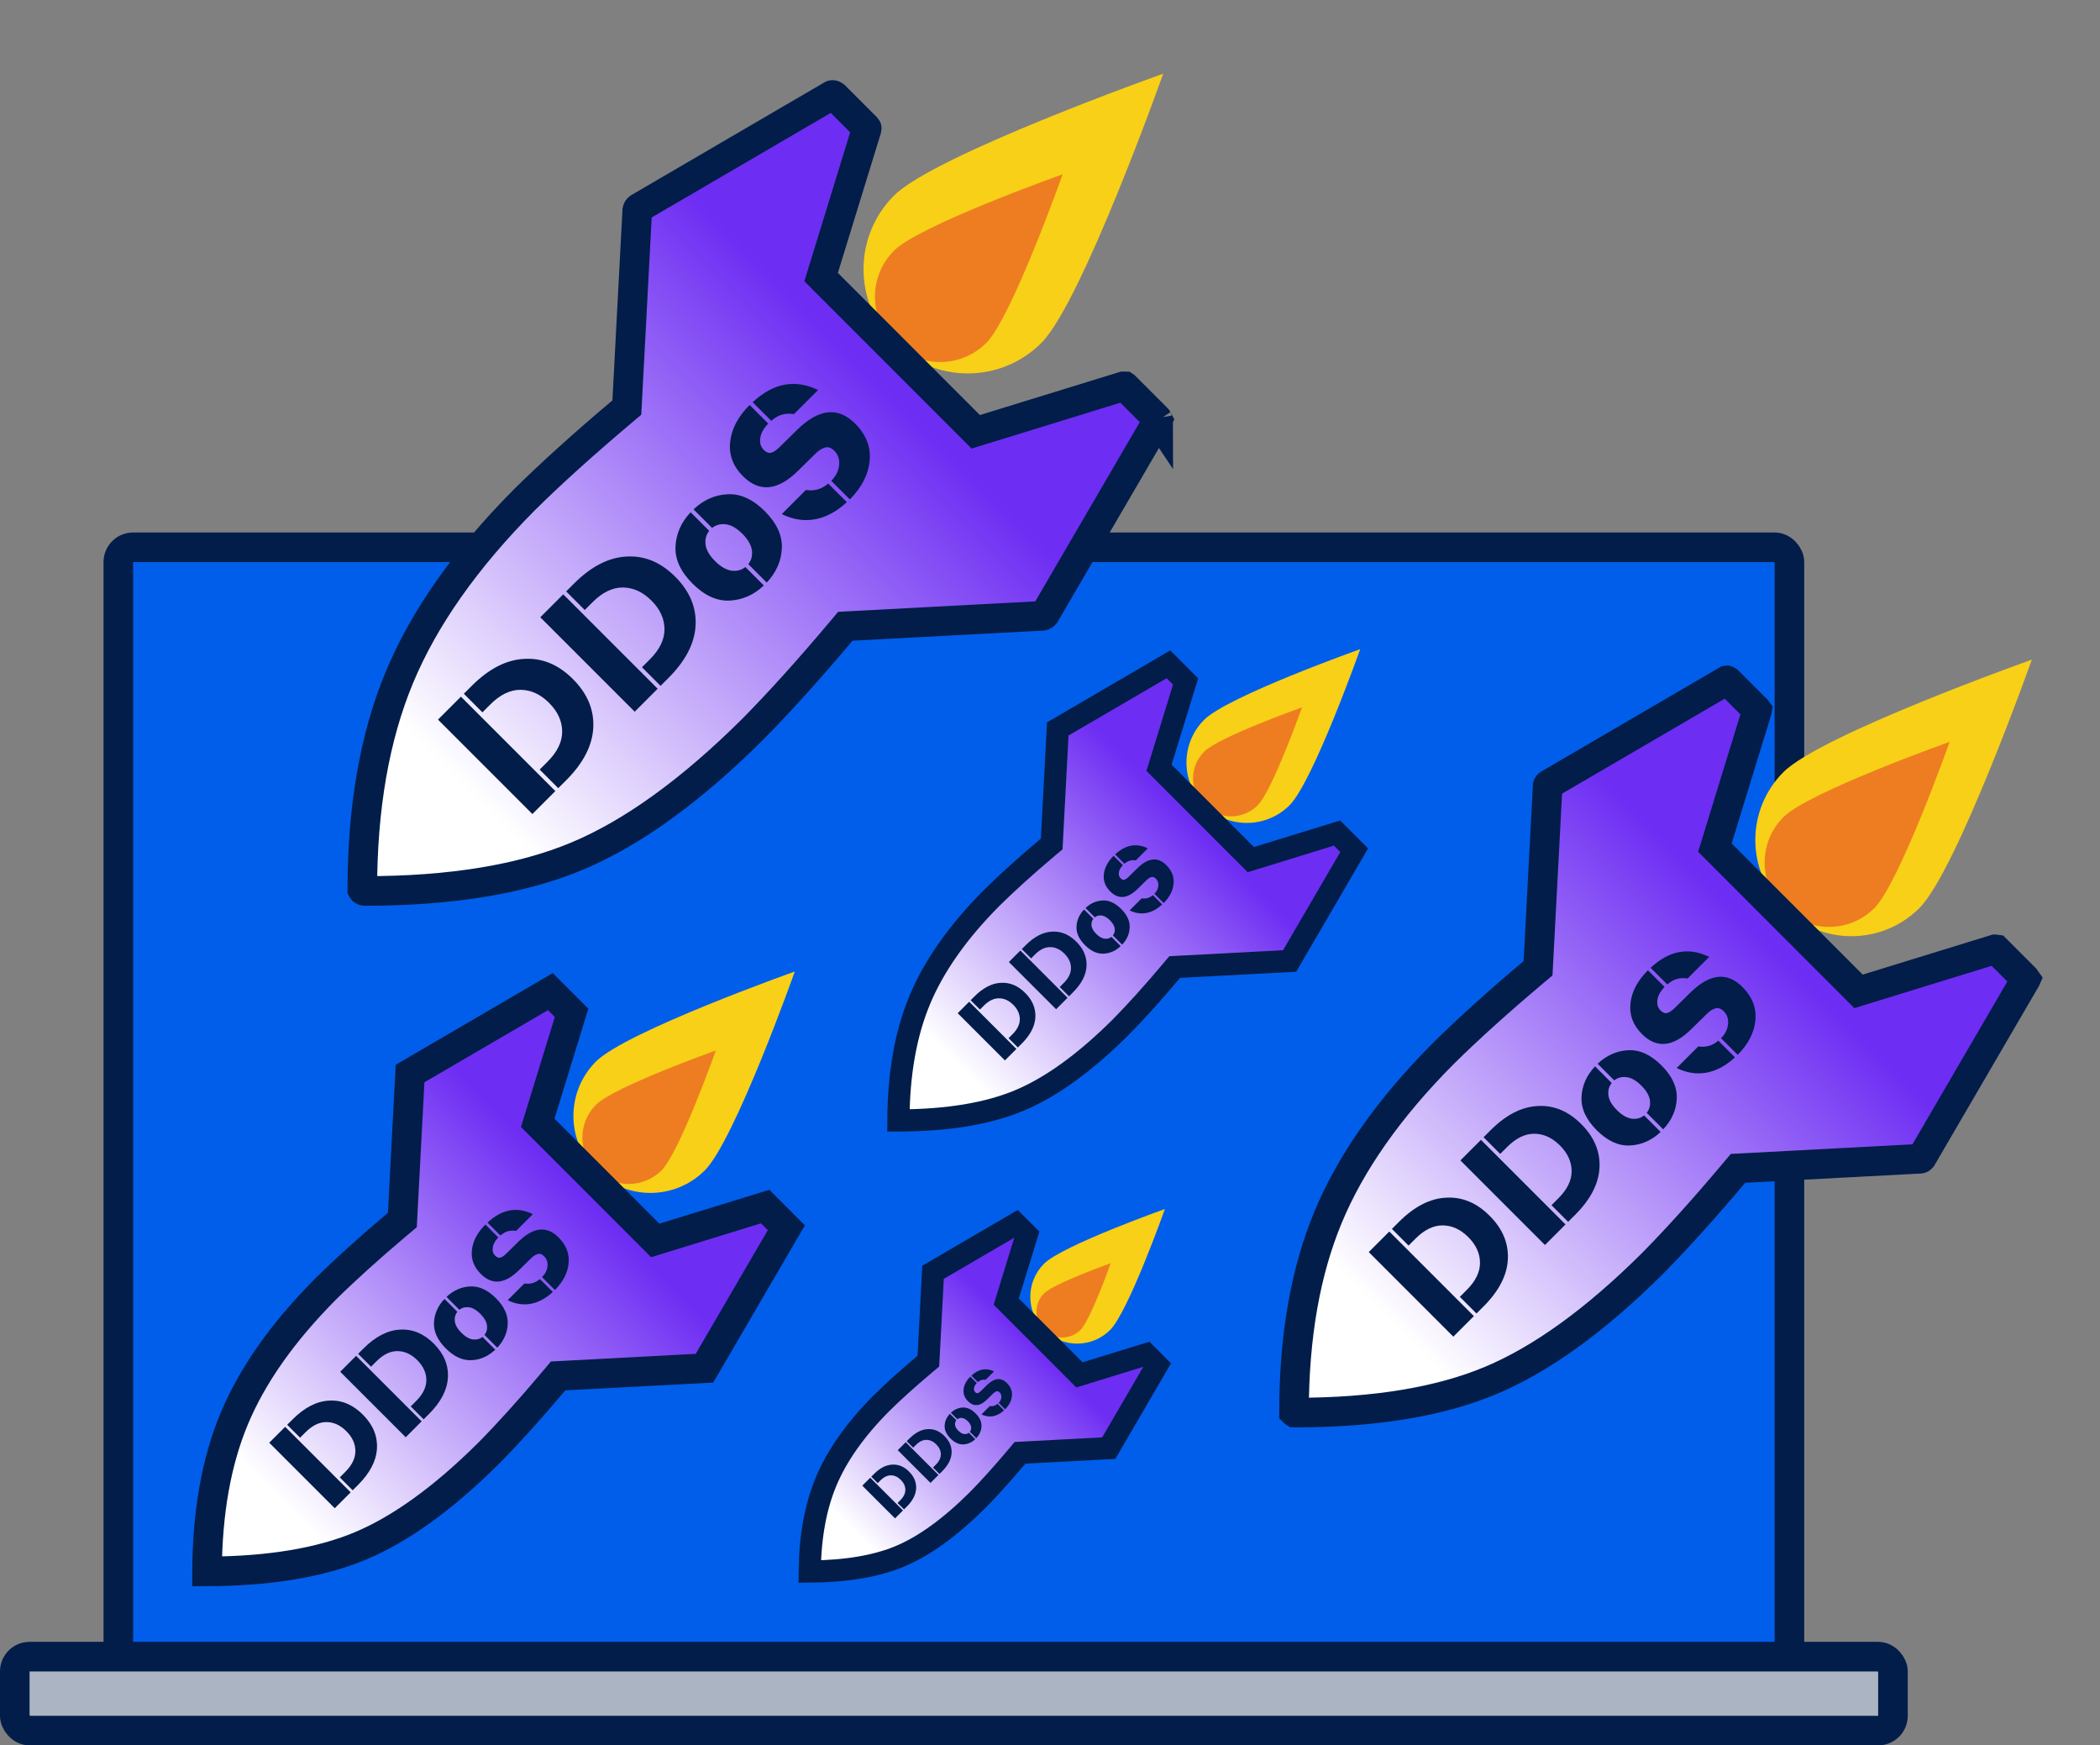 <svg width="284" height="236" viewBox="0 0 284 236" fill="none" xmlns="http://www.w3.org/2000/svg">
<rect x="0" y="0" width="284" height="236" fill="#808080" stroke="none"/>
<rect x="16" y="74" width="226" height="151" rx="2" fill="#005EEA" stroke="#021D49" stroke-width="4"/>
<rect x="2" y="224" width="254" height="10" rx="2" fill="#ABB4C2" stroke="#021D49" stroke-width="4"/>
<path d="M259.577 122.78C254.5 127.857 246.269 127.857 241.192 122.78C236.116 117.703 236.116 109.472 241.192 104.395C246.269 99.318 274.78 89.192 274.78 89.192C274.78 89.192 264.654 117.703 259.577 122.78Z" fill="#F8D017"/>
<path d="M253.494 122.78C250.097 126.177 244.589 126.177 241.192 122.78C237.796 119.383 237.796 113.876 241.192 110.479C244.589 107.082 263.666 100.307 263.666 100.307C263.666 100.307 256.89 119.383 253.494 122.78Z" fill="#EE7D21"/>
<path d="M207.34 131.48L208.003 130.921L208.049 130.056L209.305 106.234C209.314 106.195 209.324 106.176 209.332 106.163C209.341 106.148 209.367 106.111 209.431 106.058L233.514 92.002C233.519 92.001 233.525 92.001 233.533 92C233.539 92 233.545 92 233.551 92C233.553 92.001 233.558 92.002 233.564 92.004C233.58 92.01 233.617 92.027 233.676 92.069L237.591 95.987C237.61 96.009 237.622 96.025 237.63 96.036C237.628 96.046 237.626 96.058 237.622 96.074L232.272 113.458L231.918 114.608L232.769 115.46L250.493 133.194L251.345 134.047L252.496 133.692L269.819 128.354C269.836 128.353 269.858 128.353 269.884 128.353C269.909 128.353 269.928 128.354 269.941 128.356L273.91 132.327C273.934 132.355 273.953 132.38 273.967 132.4L273.965 132.404L273.959 132.414L259.889 156.549C259.836 156.613 259.799 156.639 259.784 156.648C259.772 156.656 259.752 156.666 259.714 156.675L235.907 157.932L235.041 157.977L234.482 158.641C230.472 163.406 226.81 167.465 223.494 170.825C215.7 178.58 208.386 183.821 201.559 186.674C194.734 189.526 185.957 191 175.145 191C175.111 191 175.09 190.997 175.078 190.995C175.068 190.993 175.063 190.991 175.061 190.991C175.06 190.99 175.056 190.989 175.05 190.984C175.043 190.98 175.029 190.97 175.009 190.951C175.006 190.948 175.003 190.945 175 190.942C175.004 180.678 176.562 171.907 179.609 164.578C182.659 157.241 187.816 149.869 195.164 142.474C198.522 139.156 202.578 135.492 207.34 131.48Z" fill="url(#paint0_linear_27_2371)" stroke="#021D49" stroke-width="4"/>
<path d="M199.325 177.955L196.545 180.735L185.108 169.298L187.888 166.518L199.325 177.955ZM199.677 177.603L197.425 175.351L198.375 174.401C199.572 173.204 200.164 171.978 200.152 170.723C200.141 169.468 199.613 168.318 198.569 167.274C197.525 166.23 196.375 165.703 195.12 165.691C193.865 165.679 192.639 166.271 191.443 167.468L190.492 168.418L188.24 166.166L189.19 165.216C191.267 163.139 193.39 162.049 195.56 161.943C197.73 161.814 199.695 162.629 201.454 164.389C203.214 166.148 204.035 168.119 203.918 170.301C203.801 172.459 202.704 174.577 200.627 176.653L199.677 177.603Z" fill="#021D49"/>
<path d="M211.719 165.561L208.939 168.341L197.502 156.904L200.282 154.124L211.719 165.561ZM212.071 165.209L209.819 162.957L210.769 162.007C211.966 160.81 212.558 159.584 212.546 158.329C212.535 157.074 212.007 155.925 210.963 154.881C209.919 153.837 208.769 153.309 207.514 153.297C206.259 153.285 205.033 153.878 203.836 155.074L202.886 156.024L200.634 153.772L201.584 152.822C203.661 150.746 205.784 149.655 207.954 149.549C210.124 149.42 212.089 150.235 213.848 151.995C215.608 153.754 216.429 155.725 216.312 157.907C216.194 160.065 215.098 162.183 213.021 164.259L212.071 165.209Z" fill="#021D49"/>
<path d="M223.136 148.795C223.042 148.138 222.655 147.47 221.975 146.789C221.294 146.109 220.632 145.728 219.986 145.646C219.341 145.564 218.784 145.71 218.315 146.086L216.063 143.833C217.283 142.684 218.667 142.074 220.215 142.003C221.764 141.933 223.259 142.619 224.702 144.062C226.145 145.505 226.831 147 226.761 148.549C226.69 150.097 226.08 151.481 224.931 152.701L222.696 150.467C223.072 149.998 223.218 149.44 223.136 148.795ZM220.426 154.883C218.878 154.954 217.382 154.267 215.939 152.825C214.497 151.382 213.81 149.886 213.881 148.338C213.951 146.789 214.561 145.405 215.711 144.185L217.963 146.437C217.588 146.907 217.441 147.464 217.523 148.109C217.605 148.754 217.986 149.417 218.667 150.097C219.347 150.778 220.016 151.165 220.673 151.259C221.318 151.341 221.875 151.194 222.344 150.819L224.579 153.053C223.359 154.203 221.975 154.813 220.426 154.883Z" fill="#021D49"/>
<path d="M235.002 142.63L232.75 140.378C233.313 139.815 233.629 139.182 233.7 138.478C233.77 137.774 233.577 137.193 233.119 136.736C232.744 136.361 232.368 136.232 231.993 136.349C231.618 136.443 231.213 136.707 230.779 137.141L228.738 139.147C226.274 141.586 224.046 141.809 222.051 139.815C220.843 138.607 220.327 137.223 220.503 135.663C220.667 134.091 221.453 132.601 222.861 131.193L225.113 133.446C224.538 134.044 224.216 134.636 224.145 135.223C224.063 135.798 224.204 136.267 224.568 136.63C224.884 136.947 225.195 137.059 225.5 136.965C225.805 136.871 226.163 136.619 226.574 136.208L228.615 134.202C231.23 131.633 233.571 131.381 235.635 133.446C236.972 134.783 237.559 136.284 237.395 137.95C237.242 139.604 236.445 141.164 235.002 142.63ZM231.148 129.381L228.227 132.302C227.723 132.22 227.26 132.237 226.837 132.355C226.415 132.449 225.964 132.701 225.483 133.111L223.23 130.859C225.729 128.525 228.368 128.032 231.148 129.381ZM234.632 142.965C233.401 144.103 232.11 144.795 230.761 145.041C229.424 145.276 228.087 145.065 226.749 144.408L229.67 141.487C230.679 141.651 231.582 141.393 232.38 140.713L234.632 142.965Z" fill="#021D49"/>
<path d="M174.398 108.879C171.208 112.069 166.036 112.069 162.846 108.879C159.657 105.69 159.657 100.518 162.846 97.328C166.036 94.138 183.95 87.776 183.95 87.776C183.95 87.776 177.588 105.69 174.398 108.879Z" fill="#F8D017"/>
<path d="M170.093 108.879C168.092 110.881 164.848 110.881 162.847 108.879C160.845 106.878 160.845 103.634 162.847 101.633C164.848 99.632 176.086 95.64 176.086 95.64C176.086 95.64 172.094 106.878 170.093 108.879Z" fill="#EE7D21"/>
<path d="M141.733 114.532L142.231 114.113L142.265 113.464L143.051 98.561L158.02 89.824L160.336 92.141L157.009 102.95L156.743 103.813L157.382 104.452L168.518 115.595L169.157 116.234L170.021 115.968L180.822 112.64L183.139 114.957L174.406 129.937L159.513 130.723L158.863 130.757L158.444 131.255C155.928 134.245 153.631 136.79 151.554 138.895C146.671 143.754 142.101 147.024 137.85 148.8C133.633 150.563 128.204 151.486 121.5 151.5C121.524 145.164 122.498 139.755 124.377 135.235C126.279 130.662 129.497 126.056 134.098 121.426C136.202 119.347 138.745 117.05 141.733 114.532Z" fill="url(#paint1_linear_27_2371)" stroke="#021D49" stroke-width="3"/>
<path d="M137.457 141.831L135.904 143.384L129.518 136.997L131.07 135.445L137.457 141.831ZM137.653 141.635L136.395 140.377L136.926 139.846C137.594 139.178 137.925 138.494 137.918 137.793C137.912 137.092 137.617 136.45 137.034 135.867C136.451 135.284 135.809 134.99 135.108 134.983C134.407 134.976 133.723 135.307 133.055 135.975L132.524 136.506L131.267 135.248L131.797 134.718C132.957 133.558 134.142 132.949 135.354 132.89C136.566 132.818 137.663 133.273 138.645 134.256C139.628 135.238 140.086 136.339 140.021 137.557C139.955 138.762 139.343 139.945 138.184 141.104L137.653 141.635Z" fill="#021D49"/>
<path d="M144.377 134.911L142.825 136.463L136.438 130.077L137.991 128.524L144.377 134.911ZM144.574 134.714L143.316 133.456L143.847 132.926C144.515 132.258 144.846 131.573 144.839 130.872C144.832 130.172 144.538 129.53 143.955 128.947C143.372 128.364 142.73 128.069 142.029 128.062C141.328 128.056 140.644 128.387 139.975 129.055L139.445 129.585L138.187 128.328L138.718 127.797C139.877 126.638 141.063 126.029 142.275 125.97C143.486 125.898 144.584 126.353 145.566 127.335C146.549 128.318 147.007 129.418 146.942 130.637C146.876 131.842 146.264 133.024 145.104 134.183L144.574 134.714Z" fill="#021D49"/>
<path d="M150.752 125.549C150.7 125.182 150.484 124.809 150.104 124.429C149.724 124.049 149.354 123.836 148.993 123.79C148.633 123.744 148.322 123.826 148.06 124.036L146.802 122.778C147.484 122.136 148.257 121.795 149.121 121.756C149.986 121.717 150.821 122.1 151.627 122.906C152.432 123.711 152.815 124.547 152.776 125.411C152.737 126.276 152.396 127.049 151.754 127.73L150.507 126.482C150.716 126.22 150.798 125.909 150.752 125.549ZM149.239 128.948C148.375 128.987 147.539 128.604 146.734 127.799C145.928 126.993 145.545 126.158 145.584 125.293C145.623 124.429 145.964 123.656 146.606 122.974L147.864 124.232C147.654 124.494 147.572 124.805 147.618 125.165C147.664 125.526 147.877 125.896 148.257 126.276C148.637 126.656 149.01 126.872 149.377 126.924C149.737 126.97 150.048 126.888 150.31 126.679L151.558 127.926C150.877 128.568 150.104 128.909 149.239 128.948Z" fill="#021D49"/>
<path d="M157.378 122.106L156.12 120.849C156.435 120.534 156.612 120.181 156.651 119.788C156.69 119.395 156.582 119.07 156.327 118.815C156.117 118.605 155.907 118.533 155.698 118.599C155.488 118.651 155.262 118.799 155.02 119.041L153.88 120.161C152.505 121.523 151.26 121.648 150.147 120.534C149.472 119.86 149.184 119.087 149.282 118.216C149.374 117.338 149.813 116.506 150.599 115.72L151.856 116.978C151.535 117.312 151.355 117.642 151.316 117.97C151.27 118.291 151.349 118.553 151.552 118.756C151.728 118.933 151.902 118.995 152.072 118.943C152.243 118.89 152.442 118.749 152.672 118.52L153.811 117.4C155.272 115.966 156.579 115.825 157.732 116.978C158.478 117.724 158.806 118.563 158.714 119.493C158.629 120.416 158.184 121.288 157.378 122.106ZM155.226 114.708L153.595 116.339C153.314 116.293 153.055 116.303 152.819 116.368C152.583 116.421 152.331 116.562 152.062 116.791L150.805 115.533C152.2 114.23 153.674 113.955 155.226 114.708ZM157.172 122.293C156.484 122.928 155.763 123.315 155.01 123.452C154.263 123.583 153.517 123.465 152.77 123.099L154.401 121.468C154.964 121.559 155.469 121.415 155.914 121.035L157.172 122.293Z" fill="#021D49"/>
<path d="M150.139 179.822C147.668 182.293 143.662 182.293 141.191 179.822C138.72 177.351 138.72 173.345 141.191 170.874C143.662 168.403 157.539 163.474 157.539 163.474C157.539 163.474 152.61 177.351 150.139 179.822Z" fill="#F8D017"/>
<path d="M146.127 179.822C144.764 181.185 142.554 181.185 141.191 179.822C139.828 178.459 139.828 176.249 141.191 174.886C142.554 173.523 150.209 170.804 150.209 170.804C150.209 170.804 147.491 178.459 146.127 179.822Z" fill="#EE7D21"/>
<path d="M125.054 184.459L125.551 184.04L125.585 183.391L126.184 172.029L137.397 165.484L138.863 166.951L136.346 175.13L136.08 175.993L136.718 176.631L145.345 185.263L145.984 185.903L146.848 185.636L155.021 183.118L156.487 184.585L149.945 195.806L138.591 196.406L137.941 196.44L137.522 196.938C135.577 199.248 133.805 201.213 132.204 202.835C128.44 206.58 124.936 209.082 121.697 210.435C118.556 211.748 114.51 212.457 109.503 212.498C109.554 207.77 110.302 203.739 111.703 200.368C113.155 196.876 115.619 193.344 119.16 189.781C120.781 188.178 122.744 186.405 125.054 184.459Z" fill="url(#paint2_linear_27_2371)" stroke="#021D49" stroke-width="3"/>
<path d="M122.119 204.231L121.043 205.307L116.617 200.881L117.693 199.805L122.119 204.231ZM122.255 204.095L121.384 203.223L121.751 202.855C122.214 202.392 122.444 201.918 122.439 201.432C122.435 200.946 122.23 200.502 121.826 200.097C121.422 199.693 120.977 199.489 120.492 199.485C120.006 199.48 119.531 199.709 119.068 200.172L118.701 200.54L117.829 199.668L118.197 199.301C119 198.497 119.822 198.075 120.662 198.034C121.502 197.984 122.262 198.3 122.943 198.981C123.624 199.662 123.942 200.424 123.896 201.269C123.851 202.104 123.427 202.924 122.623 203.727L122.255 204.095Z" fill="#021D49"/>
<path d="M126.916 199.434L125.84 200.51L121.413 196.084L122.489 195.008L126.916 199.434ZM127.052 199.298L126.18 198.426L126.548 198.059C127.011 197.596 127.24 197.121 127.236 196.635C127.231 196.15 127.027 195.705 126.623 195.301C126.219 194.897 125.774 194.692 125.288 194.688C124.802 194.683 124.328 194.913 123.865 195.376L123.497 195.743L122.626 194.872L122.993 194.504C123.797 193.7 124.619 193.278 125.458 193.237C126.298 193.187 127.059 193.503 127.74 194.184C128.421 194.865 128.739 195.628 128.693 196.472C128.648 197.307 128.223 198.127 127.42 198.93L127.052 199.298Z" fill="#021D49"/>
<path d="M131.334 192.946C131.298 192.691 131.148 192.433 130.885 192.169C130.622 191.906 130.365 191.758 130.115 191.727C129.866 191.695 129.65 191.752 129.468 191.897L128.597 191.025C129.069 190.58 129.605 190.344 130.204 190.317C130.803 190.29 131.382 190.555 131.94 191.114C132.499 191.672 132.764 192.251 132.737 192.85C132.71 193.45 132.474 193.985 132.029 194.457L131.164 193.593C131.309 193.411 131.366 193.195 131.334 192.946ZM130.286 195.302C129.686 195.329 129.108 195.063 128.549 194.505C127.991 193.947 127.725 193.368 127.752 192.769C127.78 192.169 128.016 191.634 128.461 191.161L129.332 192.033C129.187 192.215 129.13 192.43 129.162 192.68C129.194 192.93 129.341 193.186 129.605 193.45C129.868 193.713 130.127 193.863 130.381 193.899C130.631 193.931 130.846 193.874 131.028 193.729L131.893 194.594C131.421 195.038 130.885 195.275 130.286 195.302Z" fill="#021D49"/>
<path d="M135.927 190.56L135.055 189.688C135.273 189.47 135.395 189.225 135.423 188.953C135.45 188.68 135.375 188.455 135.198 188.278C135.053 188.133 134.907 188.083 134.762 188.129C134.617 188.165 134.46 188.267 134.292 188.435L133.502 189.211C132.549 190.156 131.686 190.242 130.915 189.47C130.447 189.002 130.247 188.467 130.315 187.863C130.379 187.255 130.683 186.678 131.228 186.133L132.099 187.005C131.877 187.236 131.752 187.466 131.725 187.693C131.693 187.915 131.748 188.097 131.888 188.238C132.011 188.36 132.131 188.403 132.249 188.367C132.367 188.331 132.506 188.233 132.665 188.074L133.455 187.298C134.467 186.304 135.373 186.206 136.172 187.005C136.689 187.522 136.916 188.104 136.853 188.748C136.794 189.388 136.485 189.992 135.927 190.56ZM134.435 185.432L133.305 186.562C133.11 186.53 132.93 186.537 132.767 186.583C132.603 186.619 132.429 186.717 132.243 186.876L131.371 186.004C132.338 185.1 133.359 184.91 134.435 185.432ZM135.784 190.689C135.307 191.129 134.808 191.397 134.285 191.493C133.768 191.583 133.25 191.502 132.733 191.247L133.863 190.117C134.254 190.181 134.603 190.081 134.912 189.817L135.784 190.689Z" fill="#021D49"/>
<path d="M140.834 46.366C135.332 51.868 126.411 51.868 120.908 46.366C115.406 40.863 115.406 31.942 120.908 26.44C126.411 20.938 157.311 9.963 157.311 9.963C157.311 9.963 146.336 40.863 140.834 46.366Z" fill="#F8D017"/>
<path d="M133.389 46.366C129.943 49.812 124.355 49.812 120.908 46.366C117.462 42.919 117.462 37.331 120.908 33.885C124.355 30.438 143.71 23.564 143.71 23.564C143.71 23.564 136.836 42.919 133.389 46.366Z" fill="#EE7D21"/>
<path d="M84.111 55.667L84.773 55.108L84.819 54.243L86.181 28.41C86.201 28.309 86.245 28.219 86.388 28.105L112.526 12.849C112.527 12.848 112.529 12.848 112.532 12.847C112.542 12.844 112.572 12.838 112.628 12.838L112.628 12.838C112.636 12.838 112.708 12.834 112.87 12.953L117.128 17.213C117.169 17.26 117.192 17.294 117.203 17.313C117.209 17.324 117.212 17.332 117.214 17.336C117.215 17.34 117.216 17.342 117.216 17.343C117.216 17.343 117.217 17.344 117.217 17.346C117.217 17.349 117.217 17.354 117.217 17.363C117.217 17.379 117.214 17.413 117.2 17.466L111.4 36.311L111.046 37.462L111.897 38.313L131.107 57.535L131.959 58.387L133.11 58.032L151.906 52.24C151.906 52.24 151.907 52.24 151.908 52.24C151.932 52.239 151.964 52.238 152.005 52.238C152.107 52.238 152.146 52.254 152.147 52.255C152.147 52.255 152.148 52.255 152.148 52.255C152.148 52.255 152.148 52.255 152.148 52.255L152.151 52.257C152.152 52.258 152.153 52.259 152.154 52.26C152.156 52.261 152.159 52.264 152.162 52.268L156.491 56.599C156.567 56.688 156.605 56.75 156.623 56.786C156.615 56.806 156.601 56.834 156.579 56.871L156.572 56.882L156.566 56.892L141.309 83.062C141.195 83.205 141.105 83.249 141.006 83.268L115.189 84.631L114.322 84.677L113.764 85.341C109.415 90.507 105.443 94.91 101.845 98.556C93.389 106.971 85.444 112.666 78.017 115.77C70.593 118.872 61.057 120.472 49.324 120.472C49.191 120.472 49.139 120.446 49.062 120.372C49.03 120.343 49.014 120.322 49.006 120.311C49.004 120.308 49.002 120.306 49.001 120.304C49.001 120.3 49 120.293 49 120.283C49 109.124 50.691 99.581 54.008 91.603C57.325 83.626 62.928 75.619 70.903 67.593C74.547 63.992 78.947 60.018 84.111 55.667ZM156.639 56.822C156.639 56.822 156.638 56.821 156.638 56.818C156.639 56.821 156.639 56.822 156.639 56.822Z" fill="url(#paint3_linear_27_2371)" stroke="#021D49" stroke-width="4"/>
<path d="M75.105 106.965L72.001 110.069L59.233 97.3L62.336 94.197L75.105 106.965ZM75.498 106.572L72.983 104.058L74.044 102.997C75.38 101.661 76.041 100.293 76.028 98.891C76.015 97.49 75.426 96.207 74.26 95.041C73.095 93.876 71.811 93.286 70.41 93.273C69.009 93.26 67.64 93.921 66.304 95.257L65.244 96.318L62.729 93.804L63.79 92.743C66.108 90.425 68.478 89.207 70.901 89.089C73.324 88.945 75.517 89.855 77.482 91.82C79.446 93.784 80.363 95.984 80.232 98.42C80.101 100.83 78.877 103.194 76.559 105.512L75.498 106.572Z" fill="#021D49"/>
<path d="M88.942 93.128L85.838 96.232L73.069 83.463L76.173 80.36L88.942 93.128ZM89.335 92.736L86.82 90.221L87.881 89.16C89.217 87.824 89.878 86.456 89.865 85.055C89.852 83.653 89.263 82.37 88.097 81.204C86.932 80.039 85.648 79.449 84.247 79.436C82.846 79.423 81.477 80.085 80.141 81.42L79.081 82.481L76.566 79.967L77.627 78.906C79.945 76.588 82.315 75.37 84.738 75.252C87.161 75.108 89.355 76.018 91.319 77.983C93.283 79.947 94.2 82.147 94.069 84.583C93.938 86.993 92.714 89.357 90.396 91.675L89.335 92.736Z" fill="#021D49"/>
<path d="M101.688 74.41C101.583 73.677 101.151 72.931 100.391 72.171C99.632 71.411 98.892 70.986 98.172 70.894C97.451 70.802 96.829 70.966 96.305 71.385L93.791 68.871C95.153 67.587 96.698 66.906 98.427 66.828C100.156 66.749 101.825 67.515 103.436 69.126C105.047 70.737 105.813 72.407 105.735 74.135C105.656 75.864 104.975 77.409 103.692 78.772L101.197 76.277C101.616 75.753 101.78 75.131 101.688 74.41ZM98.663 81.207C96.934 81.286 95.264 80.52 93.653 78.909C92.043 77.298 91.276 75.628 91.355 73.9C91.434 72.171 92.115 70.626 93.398 69.264L95.913 71.778C95.493 72.302 95.33 72.924 95.421 73.644C95.513 74.365 95.939 75.105 96.698 75.864C97.458 76.624 98.204 77.056 98.938 77.161C99.658 77.252 100.28 77.089 100.804 76.67L103.299 79.164C101.937 80.448 100.391 81.129 98.663 81.207Z" fill="#021D49"/>
<path d="M114.935 67.528L112.421 65.013C113.049 64.385 113.403 63.678 113.482 62.892C113.56 62.106 113.344 61.458 112.833 60.947C112.414 60.528 111.995 60.384 111.576 60.515C111.157 60.62 110.705 60.914 110.221 61.399L107.942 63.638C105.192 66.362 102.703 66.611 100.477 64.385C99.128 63.036 98.552 61.491 98.748 59.749C98.932 57.994 99.809 56.331 101.381 54.759L103.895 57.274C103.253 57.941 102.893 58.603 102.815 59.258C102.723 59.899 102.88 60.423 103.286 60.829C103.64 61.183 103.987 61.307 104.327 61.203C104.668 61.098 105.067 60.816 105.526 60.358L107.804 58.118C110.725 55.25 113.338 54.969 115.642 57.274C117.135 58.767 117.79 60.443 117.607 62.303C117.437 64.149 116.546 65.891 114.935 67.528ZM110.633 52.736L107.372 55.997C106.809 55.905 106.292 55.925 105.82 56.056C105.349 56.16 104.845 56.442 104.308 56.9L101.793 54.386C104.583 51.78 107.529 51.23 110.633 52.736ZM114.523 67.901C113.148 69.171 111.707 69.944 110.201 70.219C108.708 70.481 107.215 70.245 105.722 69.512L108.983 66.251C110.109 66.434 111.118 66.146 112.008 65.387L114.523 67.901Z" fill="#021D49"/>
<path d="M95.317 158.251C91.252 162.316 84.662 162.316 80.597 158.251C76.532 154.186 76.532 147.596 80.597 143.532C84.662 139.467 107.489 131.36 107.489 131.36C107.489 131.36 99.381 154.186 95.317 158.251Z" fill="#F8D017"/>
<path d="M89.47 158.251C87.02 160.701 83.047 160.701 80.597 158.251C78.147 155.801 78.147 151.829 80.597 149.378C83.047 146.928 96.807 142.041 96.807 142.041C96.807 142.041 91.92 155.801 89.47 158.251Z" fill="#EE7D21"/>
<path d="M53.751 165.521L54.414 164.963L54.459 164.097L55.458 145.155L74.433 134.081L77.298 136.947L73.074 150.67L72.72 151.821L73.571 152.672L87.761 166.871L88.613 167.724L89.765 167.369L103.478 163.143L106.343 166.01L95.274 184.997L76.344 185.997L75.478 186.042L74.92 186.706C71.714 190.514 68.79 193.756 66.145 196.436C59.927 202.623 54.114 206.781 48.712 209.039C43.371 211.27 36.495 212.446 28.001 212.471C28.039 204.445 29.28 197.594 31.66 191.869C34.077 186.054 38.171 180.195 44.027 174.301C46.706 171.655 49.945 168.728 53.751 165.521Z" fill="url(#paint4_linear_27_2371)" stroke="#021D49" stroke-width="4"/>
<path d="M47.422 201.781L45.269 203.933L36.413 195.077L38.566 192.924L47.422 201.781ZM47.694 201.508L45.95 199.764L46.686 199.028C47.612 198.102 48.071 197.153 48.062 196.181C48.053 195.209 47.644 194.319 46.836 193.51C46.027 192.702 45.137 192.293 44.165 192.284C43.193 192.275 42.244 192.734 41.318 193.66L40.582 194.396L38.838 192.652L39.574 191.916C41.181 190.309 42.826 189.464 44.506 189.382C46.186 189.282 47.708 189.913 49.07 191.276C50.433 192.638 51.069 194.164 50.978 195.854C50.887 197.525 50.038 199.165 48.43 200.772L47.694 201.508Z" fill="#021D49"/>
<path d="M57.019 192.184L54.866 194.336L46.01 185.48L48.163 183.328L57.019 192.184ZM57.291 191.911L55.547 190.167L56.283 189.431C57.209 188.505 57.668 187.556 57.659 186.584C57.65 185.612 57.241 184.722 56.433 183.913C55.624 183.105 54.734 182.696 53.762 182.687C52.79 182.678 51.841 183.137 50.915 184.063L50.179 184.799L48.435 183.055L49.171 182.319C50.778 180.712 52.422 179.867 54.103 179.785C55.783 179.685 57.305 180.316 58.667 181.679C60.03 183.041 60.665 184.567 60.575 186.257C60.484 187.928 59.635 189.568 58.027 191.175L57.291 191.911Z" fill="#021D49"/>
<path d="M65.859 179.201C65.786 178.693 65.486 178.175 64.96 177.648C64.433 177.121 63.92 176.826 63.42 176.763C62.92 176.699 62.489 176.813 62.126 177.103L60.382 175.359C61.326 174.469 62.398 173.997 63.597 173.942C64.796 173.888 65.954 174.419 67.071 175.536C68.189 176.654 68.72 177.812 68.665 179.011C68.611 180.21 68.139 181.281 67.249 182.226L65.518 180.496C65.809 180.132 65.922 179.701 65.859 179.201ZM63.761 183.916C62.562 183.97 61.404 183.439 60.286 182.321C59.169 181.204 58.638 180.046 58.692 178.847C58.747 177.648 59.219 176.576 60.109 175.632L61.853 177.376C61.562 177.739 61.449 178.17 61.513 178.67C61.576 179.17 61.871 179.683 62.398 180.21C62.925 180.736 63.443 181.036 63.951 181.109C64.451 181.172 64.882 181.059 65.246 180.768L66.976 182.499C66.031 183.389 64.96 183.861 63.761 183.916Z" fill="#021D49"/>
<path d="M75.047 174.428L73.303 172.684C73.739 172.248 73.984 171.757 74.039 171.212C74.093 170.667 73.943 170.218 73.589 169.864C73.298 169.573 73.008 169.473 72.717 169.564C72.426 169.636 72.113 169.841 71.777 170.177L70.196 171.73C68.289 173.619 66.563 173.792 65.019 172.248C64.083 171.312 63.684 170.241 63.82 169.032C63.947 167.815 64.556 166.662 65.646 165.572L67.39 167.316C66.945 167.779 66.695 168.238 66.64 168.692C66.577 169.137 66.686 169.5 66.967 169.782C67.213 170.027 67.453 170.113 67.689 170.041C67.926 169.968 68.203 169.773 68.521 169.455L70.101 167.902C72.127 165.912 73.939 165.717 75.537 167.316C76.573 168.351 77.027 169.514 76.9 170.804C76.782 172.084 76.164 173.292 75.047 174.428ZM72.063 164.168L69.801 166.43C69.411 166.367 69.052 166.38 68.725 166.471C68.398 166.544 68.048 166.739 67.676 167.057L65.932 165.313C67.867 163.505 69.91 163.124 72.063 164.168ZM74.761 174.687C73.807 175.568 72.808 176.104 71.763 176.294C70.728 176.476 69.692 176.313 68.657 175.804L70.918 173.542C71.7 173.669 72.399 173.47 73.017 172.943L74.761 174.687Z" fill="#021D49"/>
<defs>
<linearGradient id="paint0_linear_27_2371" x1="161.928" y1="152.572" x2="224.5" y2="90" gradientUnits="userSpaceOnUse">
<stop stop-color="white"/>
<stop offset="0.818" stop-color="#6E2DF3"/>
</linearGradient>
<linearGradient id="paint1_linear_27_2371" x1="113.043" y1="127.598" x2="152.358" y2="88.283" gradientUnits="userSpaceOnUse">
<stop stop-color="white"/>
<stop offset="0.818" stop-color="#6E2DF3"/>
</linearGradient>
<linearGradient id="paint2_linear_27_2371" x1="102.611" y1="194.323" x2="133.066" y2="163.867" gradientUnits="userSpaceOnUse">
<stop stop-color="white"/>
<stop offset="0.818" stop-color="#6E2DF3"/>
</linearGradient>
<linearGradient id="paint3_linear_27_2371" x1="35" y1="78.655" x2="102.817" y2="10.838" gradientUnits="userSpaceOnUse">
<stop stop-color="white"/>
<stop offset="0.818" stop-color="#6E2DF3"/>
</linearGradient>
<linearGradient id="paint4_linear_27_2371" x1="17.135" y1="182.104" x2="67.233" y2="132.006" gradientUnits="userSpaceOnUse">
<stop stop-color="white"/>
<stop offset="0.818" stop-color="#6E2DF3"/>
</linearGradient>
</defs>
</svg>
